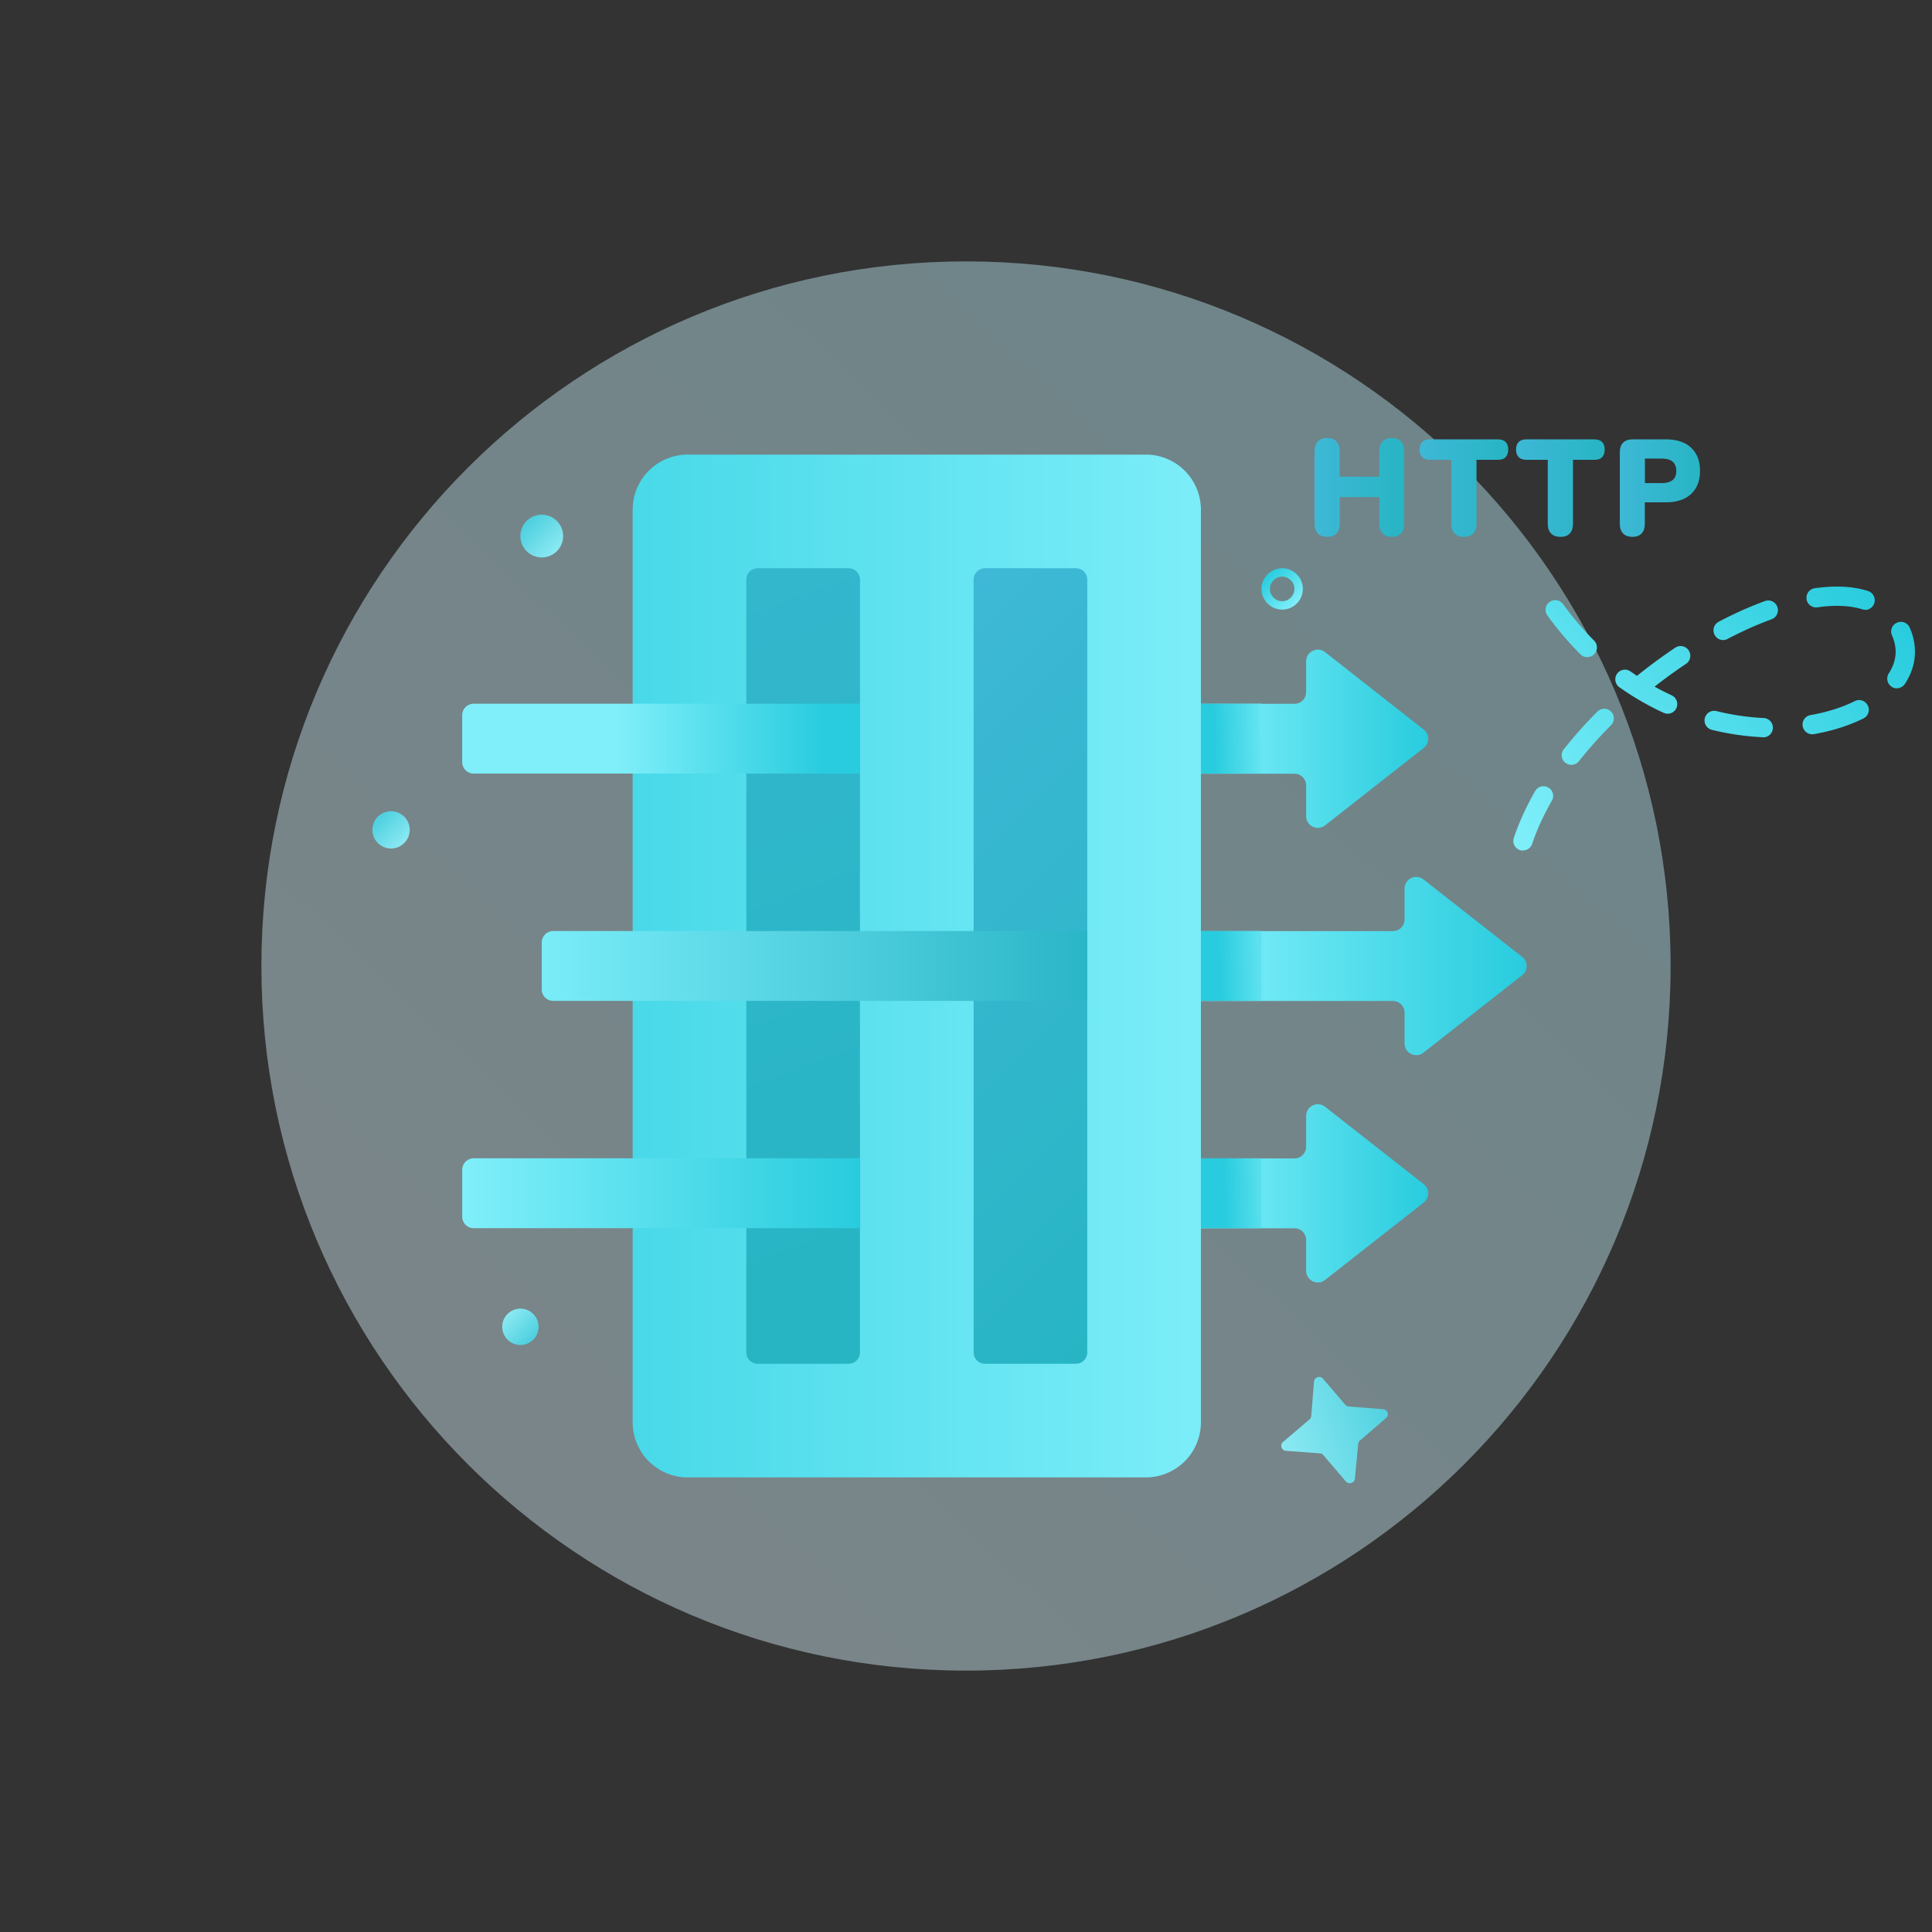 <svg xmlns="http://www.w3.org/2000/svg" width="170" height="170" fill="none"><rect width="100%" height="100%" fill="#333333" stroke="none"/><g clip-path="url(#a)"><path fill="url(#b)" d="M85 147c34.242 0 62-27.758 62-62s-27.758-62-62-62-62 27.758-62 62 27.758 62 62 62" opacity=".42"/><path fill="url(#c)" d="M134.02 74.84a.842.842 0 0 1-.81-1.12c.45-1.35 1.08-2.73 1.87-4.11.23-.41.75-.55 1.16-.31.41.23.55.75.31 1.16-.73 1.28-1.32 2.55-1.73 3.79-.12.36-.45.58-.81.58zm4.25-7.54c-.18 0-.37-.06-.53-.18a.846.846 0 0 1-.14-1.19c.89-1.12 1.88-2.24 2.96-3.32.33-.33.87-.33 1.2 0s.33.87 0 1.2c-1.03 1.03-1.98 2.1-2.83 3.17-.17.21-.42.32-.67.32zm16.86-2.43h-.04c-1.49-.07-2.99-.29-4.46-.65a.85.85 0 0 1 .41-1.65c1.36.34 2.75.54 4.13.61a.85.85 0 0 1-.04 1.7zm4.33-.26c-.41 0-.76-.29-.84-.71-.08-.46.23-.9.69-.98 1.45-.25 2.76-.67 3.9-1.23.42-.21.93-.04 1.14.39.21.42.04.93-.39 1.14-1.29.64-2.76 1.1-4.36 1.38-.05 0-.1.01-.15.01zm-12.72-1.81c-.12 0-.24-.03-.36-.08-1.35-.62-2.66-1.38-3.89-2.25a.86.86 0 0 1-.2-1.19c.27-.38.8-.47 1.18-.2l.57.39c1.09-.88 2.22-1.71 3.37-2.48.39-.26.92-.16 1.18.24.26.39.16.92-.23 1.18-.94.63-1.87 1.3-2.77 2.01.49.27 1 .53 1.5.76.43.2.61.7.42 1.13-.14.31-.45.49-.77.49m20.17-2.23c-.16 0-.32-.04-.46-.14a.854.854 0 0 1-.25-1.18c.4-.62.6-1.26.6-1.91 0-.47-.11-.95-.32-1.43-.19-.43 0-.93.44-1.12.43-.19.93 0 1.12.44.31.69.46 1.41.46 2.11 0 .98-.29 1.94-.88 2.83-.16.25-.44.39-.71.39zm-27.25-2.75c-.22 0-.44-.08-.6-.25a28 28 0 0 1-2.9-3.41.85.85 0 0 1 .19-1.19.85.85 0 0 1 1.19.19c.84 1.16 1.76 2.24 2.73 3.21a.851.851 0 0 1-.6 1.45zm11.96-1.5c-.31 0-.6-.17-.75-.46a.85.85 0 0 1 .36-1.15c1.38-.73 2.75-1.34 4.07-1.82.44-.16.93.06 1.09.51.16.44-.06.93-.51 1.09-1.25.46-2.55 1.04-3.87 1.73-.13.07-.26.1-.39.1m12.48-2.67c-.08 0-.17-.01-.25-.04-1.07-.33-2.42-.39-3.93-.17-.46.07-.9-.26-.96-.72s.26-.9.72-.96c1.77-.25 3.37-.18 4.68.24a.854.854 0 0 1-.25 1.67z"/><path fill="url(#d)" d="M100.82 40h-40.3a4.85 4.85 0 0 0-4.85 4.85v80.3a4.85 4.85 0 0 0 4.85 4.85h40.3a4.85 4.85 0 0 0 4.85-4.85v-80.3a4.85 4.85 0 0 0-4.85-4.85"/><path fill="url(#e)" d="M94.67 50h-8a1 1 0 0 0-1 1v68a1 1 0 0 0 1 1h8a1 1 0 0 0 1-1V51a1 1 0 0 0-1-1"/><path fill="url(#f)" d="M74.67 50h-8a1 1 0 0 0-1 1v68a1 1 0 0 0 1 1h8a1 1 0 0 0 1-1V51a1 1 0 0 0-1-1"/><path fill="url(#g)" d="m125.28 65.81-8.69 6.82c-.67.52-1.66.05-1.66-.81v-2.71c0-.57-.45-1.03-1.02-1.03h-8.24v-6.15h8.24c.57 0 1.02-.46 1.02-1.03v-2.71c0-.86.99-1.33 1.66-.81l8.69 6.82c.52.41.52 1.2 0 1.61"/><path fill="url(#h)" d="m133.94 85.81-8.69 6.82c-.67.52-1.66.05-1.66-.81v-2.71c0-.57-.45-1.03-1.02-1.03h-16.9v-6.15h16.9c.57 0 1.02-.46 1.02-1.03v-2.71c0-.86.99-1.33 1.66-.81l8.69 6.82c.52.41.52 1.2 0 1.61"/><path fill="url(#i)" d="m125.28 105.81-8.69 6.82c-.67.52-1.66.05-1.66-.81v-2.71c0-.57-.45-1.03-1.02-1.03h-8.24v-6.15h8.24c.57 0 1.02-.46 1.02-1.03v-2.71c0-.86.99-1.33 1.66-.81l8.69 6.82c.52.41.52 1.2 0 1.61"/><path fill="url(#j)" d="M111 61.92h-5.33v6.15H111z"/><path fill="url(#k)" d="M111 81.92h-5.33v6.15H111z"/><path fill="url(#l)" d="M111 101.92h-5.33v6.15H111z"/><path fill="url(#m)" d="M75.66 61.92v6.15H41.67c-.55 0-1-.45-1-1v-4.15c0-.55.45-1 1-1z"/><path fill="url(#n)" d="M95.67 81.92v6.15h-47c-.55 0-1-.45-1-1v-4.15c0-.55.45-1 1-1z"/><path fill="url(#o)" d="M75.66 101.92v6.15H41.67c-.55 0-1-.45-1-1v-4.15c0-.55.45-1 1-1z"/><path fill="url(#p)" d="M116.79 47.24c-.36 0-.64-.1-.83-.3s-.29-.48-.29-.84v-6.42c0-.36.1-.64.29-.84s.47-.3.83-.3.61.1.8.3.29.48.29.84v2.26h3.49v-2.26c0-.36.1-.64.29-.84s.46-.3.8-.3.63.1.82.3.28.48.28.84v6.42c0 .36-.09.64-.28.84s-.46.3-.82.3-.61-.1-.8-.3-.29-.48-.29-.84v-2.36h-3.49v2.36c0 .36-.09.64-.28.84q-.285.3-.81.3"/><path fill="url(#q)" d="M128.82 47.24c-.36 0-.64-.1-.83-.3s-.29-.48-.29-.83v-5.65h-1.88c-.3 0-.52-.08-.68-.24s-.23-.38-.23-.67.08-.51.23-.66c.16-.15.38-.23.68-.23h5.98c.3 0 .53.08.68.23s.23.37.23.66-.08.52-.23.68-.38.23-.68.23h-1.88v5.65c0 .35-.09.63-.28.83-.18.2-.46.3-.82.3"/><path fill="url(#r)" d="M137.31 47.24c-.36 0-.64-.1-.83-.3s-.29-.48-.29-.83v-5.65h-1.88c-.3 0-.52-.08-.68-.24s-.23-.38-.23-.67.08-.51.23-.66c.16-.15.38-.23.68-.23h5.98c.3 0 .53.08.68.23s.23.37.23.66-.08.52-.23.68-.38.23-.68.23h-1.88v5.65c0 .35-.09.63-.28.83-.18.2-.46.3-.82.3"/><path fill="url(#s)" d="M143.65 47.24c-.36 0-.64-.1-.83-.3s-.29-.48-.29-.83v-6.32c0-.37.1-.65.29-.84.2-.19.47-.29.83-.29h2.95c.95 0 1.69.25 2.21.74s.78 1.17.78 2.03-.26 1.54-.78 2.03-1.26.74-2.21.74h-1.87v1.91c0 .35-.09.63-.28.83q-.285.3-.81.3zm1.09-4.73h1.48q.63 0 .96-.27c.22-.18.32-.45.32-.81s-.11-.63-.32-.81-.54-.27-.96-.27h-1.48z"/><path fill="url(#t)" d="M47.67 49.05a1.88 1.88 0 1 0 0-3.76 1.88 1.88 0 0 0 0 3.76"/><path fill="url(#u)" d="M34.41 74.66a1.64 1.64 0 1 0 0-3.28 1.64 1.64 0 0 0 0 3.28"/><path fill="url(#v)" d="M45.79 118.35a1.6 1.6 0 1 0 0-3.2 1.6 1.6 0 0 0 0 3.2"/><path fill="url(#w)" d="M112.82 53.64c-1 0-1.82-.82-1.82-1.82s.82-1.82 1.82-1.82 1.82.82 1.82 1.82-.82 1.82-1.82 1.82m0-2.9c-.6 0-1.08.49-1.08 1.08s.49 1.08 1.08 1.08 1.08-.49 1.08-1.08-.49-1.08-1.08-1.08"/><path fill="url(#x)" d="m118.69 123.76 3.02.24c.24.02.43.23.41.47 0 .12-.06.23-.16.31l-2.3 1.98c-.09.08-.14.19-.15.3l-.29 3.04a.45.45 0 0 1-.49.41.44.44 0 0 1-.3-.15l-1.97-2.3a.5.5 0 0 0-.25-.17l-3.06-.23a.445.445 0 0 1-.41-.47c0-.12.06-.23.16-.31l2.33-1.99c.09-.08.14-.19.15-.3l.24-3.02a.45.45 0 0 1 .49-.41q.18.015.3.15l1.97 2.3c.08.09.19.14.3.15z"/></g><defs><linearGradient id="b" x1="47.62" x2="131.3" y1="124.59" y2="35.96" gradientUnits="userSpaceOnUse"><stop stop-color="#D9F6FF"/><stop offset="1" stop-color="#BFF5FF"/></linearGradient><linearGradient id="c" x1="133.64" x2="160.77" y1="74.81" y2="47.84" gradientUnits="userSpaceOnUse"><stop stop-color="#80EFFA"/><stop offset="1" stop-color="#28CCDE"/></linearGradient><linearGradient id="d" x1="109.96" x2="24.48" y1="85" y2="85" gradientUnits="userSpaceOnUse"><stop stop-color="#80EFFA"/><stop offset="1" stop-color="#28CCDE"/></linearGradient><linearGradient id="e" x1="70.95" x2="110.39" y1="65.39" y2="104.61" gradientUnits="userSpaceOnUse"><stop stop-color="#3EB8D6"/><stop offset="1" stop-color="#27B5C4"/></linearGradient><linearGradient id="f" x1="50.95" x2="90.39" y1="0" y2="104.61" gradientUnits="userSpaceOnUse"><stop stop-color="#3EB8D6"/><stop offset="1" stop-color="#27B5C4"/></linearGradient><linearGradient id="g" x1="105.67" x2="125.67" y1="65" y2="65" gradientUnits="userSpaceOnUse"><stop stop-color="#80EFFA"/><stop offset="1" stop-color="#28CCDE"/></linearGradient><linearGradient id="h" x1="105.67" x2="134.33" y1="85" y2="85" gradientUnits="userSpaceOnUse"><stop stop-color="#80EFFA"/><stop offset="1" stop-color="#28CCDE"/></linearGradient><linearGradient id="i" x1="105.67" x2="125.67" y1="105" y2="105" gradientUnits="userSpaceOnUse"><stop stop-color="#80EFFA"/><stop offset="1" stop-color="#28CCDE"/></linearGradient><linearGradient id="j" x1="112.7" x2="106.83" y1="64.9" y2="65.03" gradientUnits="userSpaceOnUse"><stop stop-color="#80EFFA"/><stop offset="1" stop-color="#28CCDE"/></linearGradient><linearGradient id="k" x1="113.14" x2="107.27" y1="84.89" y2="85.02" gradientUnits="userSpaceOnUse"><stop stop-color="#80EFFA"/><stop offset="1" stop-color="#28CCDE"/></linearGradient><linearGradient id="l" x1="113.58" x2="107.72" y1="104.88" y2="105.01" gradientUnits="userSpaceOnUse"><stop stop-color="#80EFFA"/><stop offset="1" stop-color="#28CCDE"/></linearGradient><linearGradient id="m" x1="54.2" x2="72.6" y1="64.99" y2="64.99" gradientUnits="userSpaceOnUse"><stop stop-color="#80EFFA"/><stop offset="1" stop-color="#28CCDE"/></linearGradient><linearGradient id="n" x1="48" x2="96" y1="85" y2="85" gradientUnits="userSpaceOnUse"><stop stop-color="#79ECF8"/><stop offset="1" stop-color="#2AB5C7"/></linearGradient><linearGradient id="o" x1="40.67" x2="75.66" y1="104.99" y2="104.99" gradientUnits="userSpaceOnUse"><stop stop-color="#80EFFA"/><stop offset="1" stop-color="#28CCDE"/></linearGradient><linearGradient id="p" x1="115.68" x2="123.57" y1="42.89" y2="42.89" gradientUnits="userSpaceOnUse"><stop stop-color="#3EB8D6"/><stop offset="1" stop-color="#27B5C4"/></linearGradient><linearGradient id="q" x1="124.91" x2="132.71" y1="42.96" y2="42.96" gradientUnits="userSpaceOnUse"><stop stop-color="#3EB8D6"/><stop offset="1" stop-color="#27B5C4"/></linearGradient><linearGradient id="r" x1="133.4" x2="141.2" y1="42.96" y2="42.96" gradientUnits="userSpaceOnUse"><stop stop-color="#3EB8D6"/><stop offset="1" stop-color="#27B5C4"/></linearGradient><linearGradient id="s" x1="142.53" x2="149.6" y1="42.96" y2="42.96" gradientUnits="userSpaceOnUse"><stop stop-color="#3EB8D6"/><stop offset="1" stop-color="#27B5C4"/></linearGradient><linearGradient id="t" x1="48.95" x2="46.55" y1="48.44" y2="46.06" gradientUnits="userSpaceOnUse"><stop stop-color="#8AE9F2"/><stop offset="1" stop-color="#51D1E0"/></linearGradient><linearGradient id="u" x1="35.53" x2="33.43" y1="74.13" y2="72.04" gradientUnits="userSpaceOnUse"><stop stop-color="#8AE9F2"/><stop offset="1" stop-color="#51D1E0"/></linearGradient><linearGradient id="v" x1="44.7" x2="46.75" y1="115.66" y2="117.7" gradientUnits="userSpaceOnUse"><stop stop-color="#8AE9F2"/><stop offset="1" stop-color="#51D1E0"/></linearGradient><linearGradient id="w" x1="114.1" x2="111.53" y1="53.09" y2="50.53" gradientUnits="userSpaceOnUse"><stop stop-color="#80EFFA"/><stop offset="1" stop-color="#28CCDE"/></linearGradient><linearGradient id="x" x1="112.942" x2="122.238" y1="127.318" y2="124.281" gradientUnits="userSpaceOnUse"><stop stop-color="#8AE9F2"/><stop offset="1" stop-color="#51D1E0"/></linearGradient><clipPath id="a"><path fill="#fff" d="M0 0h170v170H0z"/></clipPath></defs></svg>